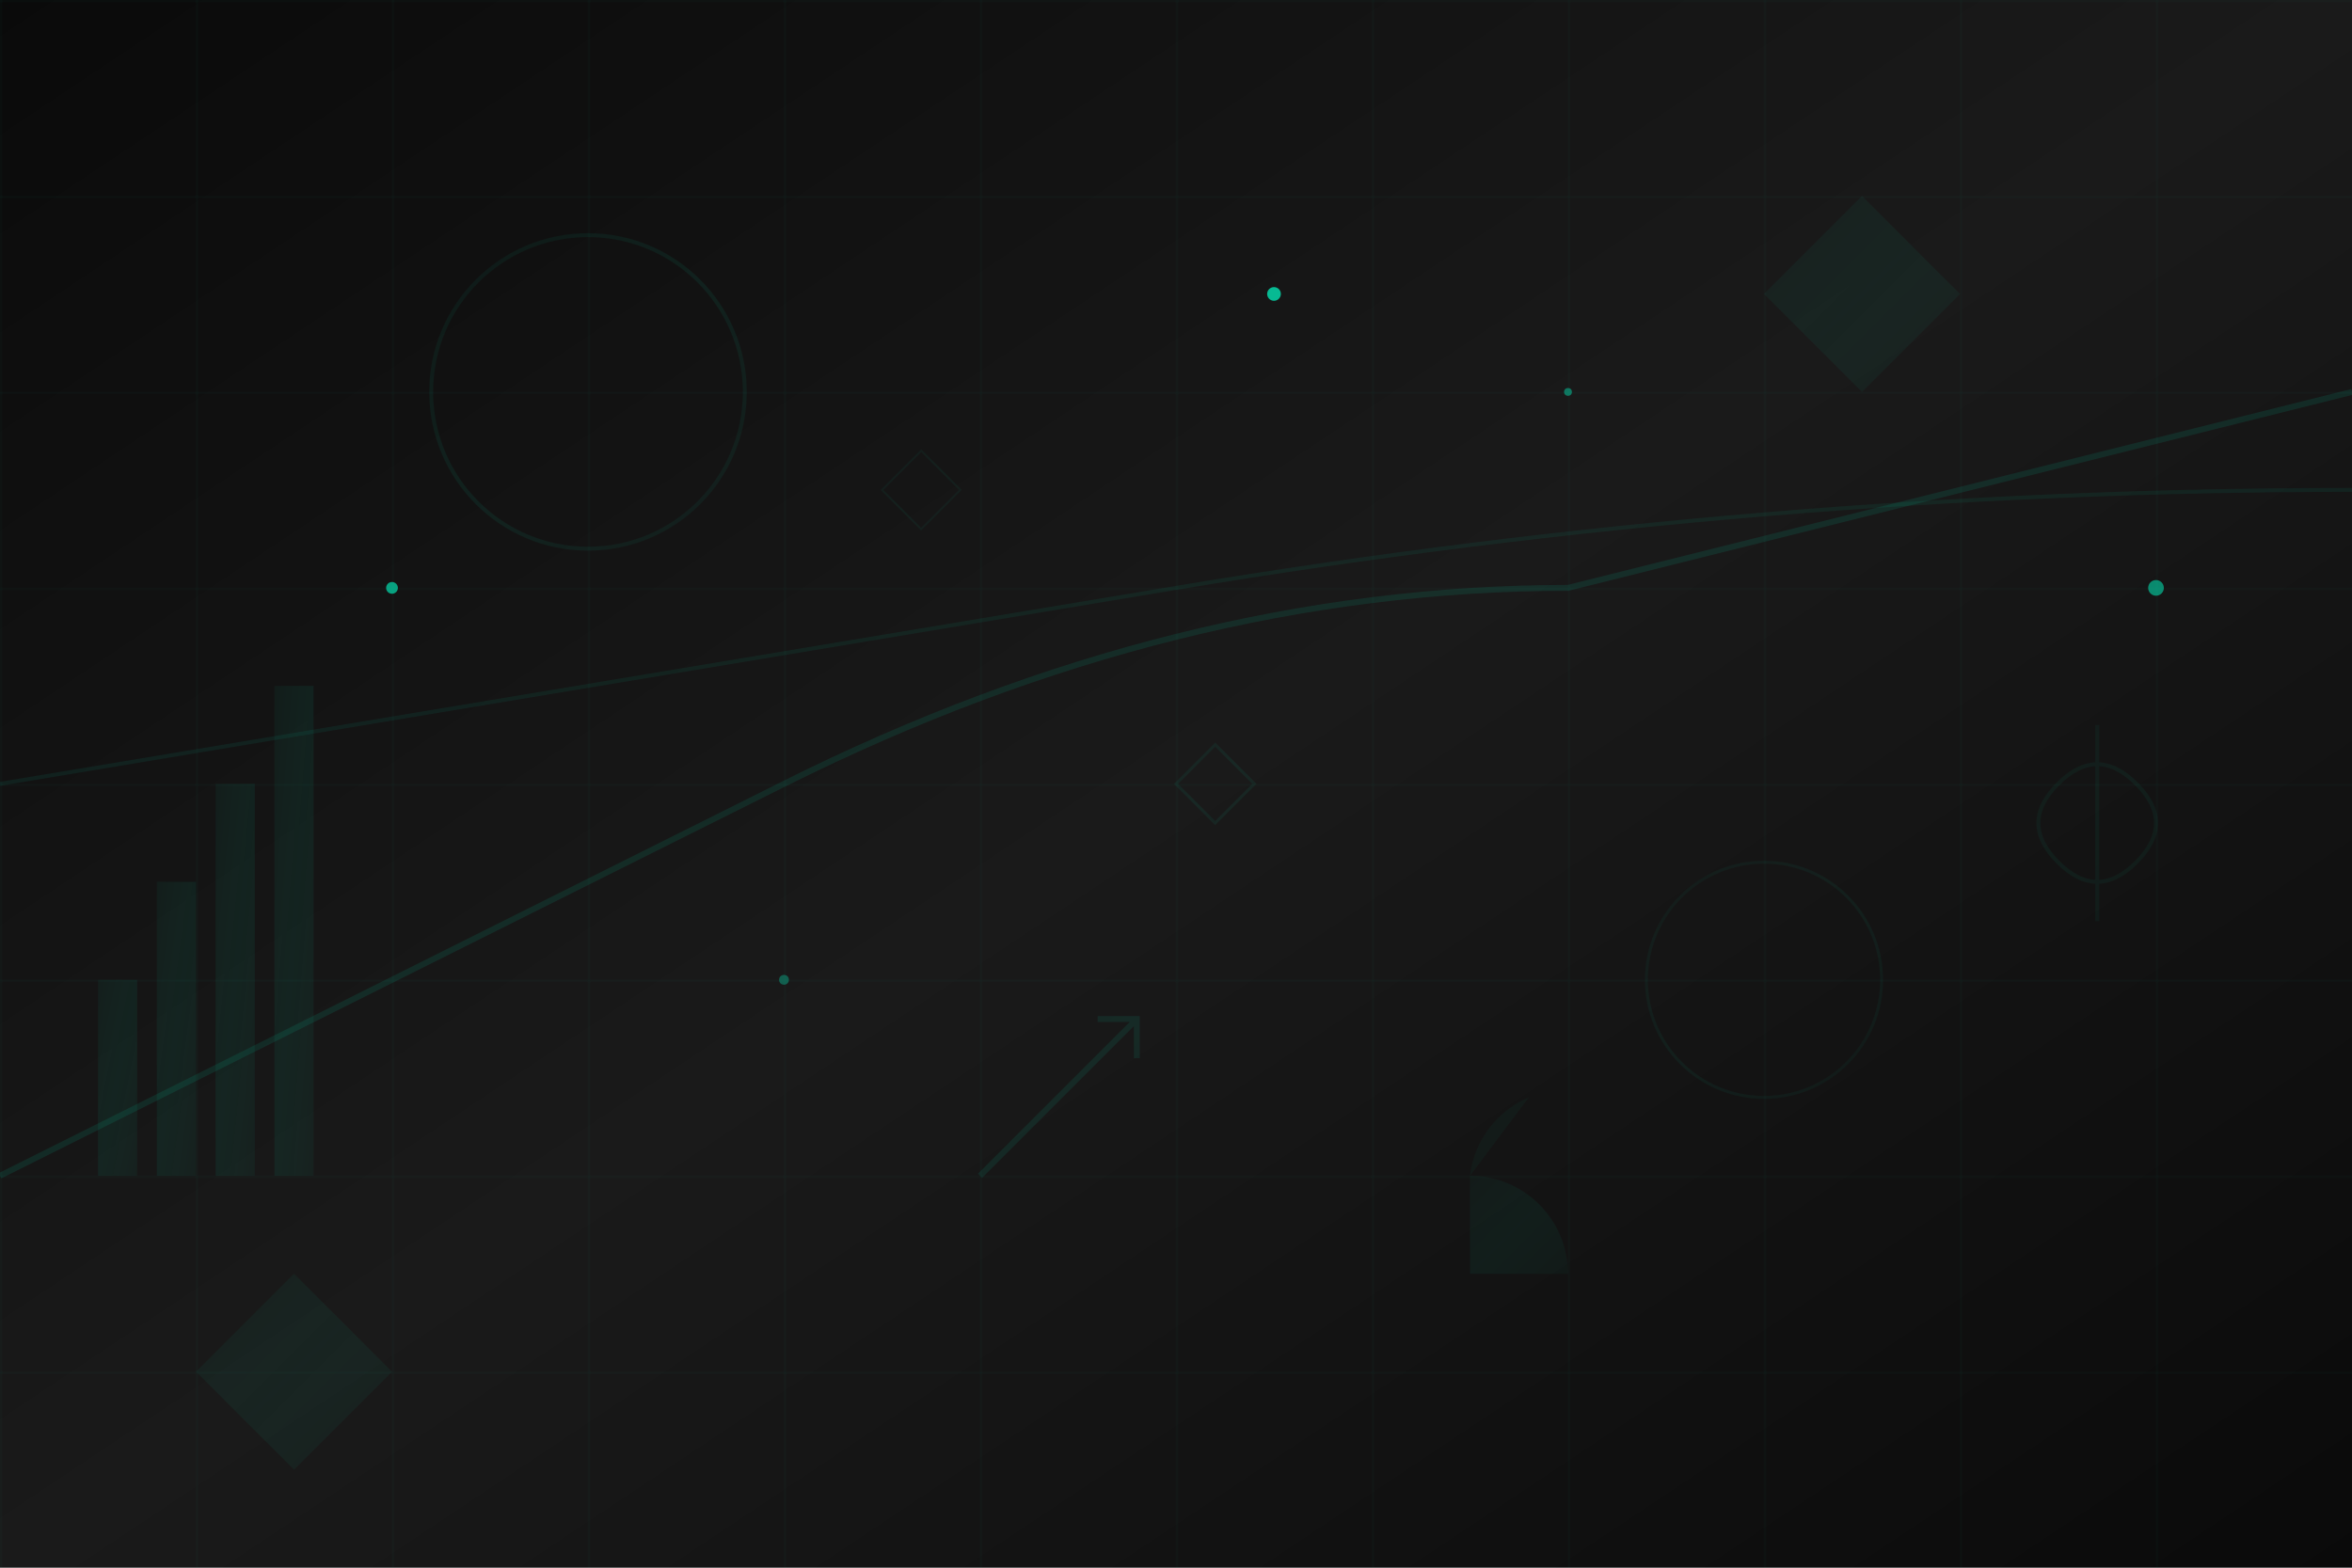 <svg xmlns="http://www.w3.org/2000/svg" viewBox="0 0 1200 800" width="1200" height="800">
    <defs>
        <linearGradient id="bgGradient" x1="0%" y1="0%" x2="100%" y2="100%">
            <stop offset="0%" style="stop-color:#0a0a0a;stop-opacity:1" />
            <stop offset="50%" style="stop-color:#1a1a1a;stop-opacity:1" />
            <stop offset="100%" style="stop-color:#0a0a0a;stop-opacity:1" />
        </linearGradient>
        
        <linearGradient id="accentGradient" x1="0%" y1="0%" x2="100%" y2="100%">
            <stop offset="0%" style="stop-color:#00ffc8;stop-opacity:0.1" />
            <stop offset="50%" style="stop-color:#00cc9f;stop-opacity:0.2" />
            <stop offset="100%" style="stop-color:#00ffc8;stop-opacity:0.1" />
        </linearGradient>
        
        <pattern id="gridPattern" width="100" height="100" patternUnits="userSpaceOnUse">
            <path d="M 100 0 L 0 0 0 100" fill="none" stroke="#00ffc8" stroke-width="0.5" opacity="0.1"/>
        </pattern>
    </defs>
    
    <!-- Background -->
    <rect width="1200" height="800" fill="url(#bgGradient)"/>
    
    <!-- Grid overlay -->
    <rect width="1200" height="800" fill="url(#gridPattern)"/>
    
    <!-- Abstract financial shapes -->
    <!-- Stock chart line -->
    <path d="M0 600 Q200 500 400 400 T800 300 Q1000 250 1200 200" 
          stroke="url(#accentGradient)" 
          stroke-width="3" 
          fill="none" 
          opacity="0.6"/>
    
    <!-- Another trend line -->
    <path d="M0 400 Q300 350 600 300 T1200 250" 
          stroke="url(#accentGradient)" 
          stroke-width="2" 
          fill="none" 
          opacity="0.4"/>
    
    <!-- Geometric shapes representing growth -->
    <polygon points="100,700 150,650 200,700 150,750" 
             fill="url(#accentGradient)" 
             opacity="0.3"/>
    
    <polygon points="900,150 950,100 1000,150 950,200" 
             fill="url(#accentGradient)" 
             opacity="0.3"/>
    
    <!-- Circular elements -->
    <circle cx="300" cy="200" r="80" 
            fill="none" 
            stroke="url(#accentGradient)" 
            stroke-width="2" 
            opacity="0.4"/>
    
    <circle cx="900" cy="500" r="60" 
            fill="none" 
            stroke="url(#accentGradient)" 
            stroke-width="1.5" 
            opacity="0.3"/>
    
    <!-- Bar chart representation -->
    <rect x="50" y="500" width="20" height="100" fill="url(#accentGradient)" opacity="0.4"/>
    <rect x="80" y="450" width="20" height="150" fill="url(#accentGradient)" opacity="0.4"/>
    <rect x="110" y="400" width="20" height="200" fill="url(#accentGradient)" opacity="0.4"/>
    <rect x="140" y="350" width="20" height="250" fill="url(#accentGradient)" opacity="0.4"/>
    
    <!-- Investment symbols -->
    <!-- Dollar sign stylized -->
    <path d="M1050 400 Q1070 380 1090 400 Q1110 420 1090 440 Q1070 460 1050 440 Q1030 420 1050 400 M1070 370 L1070 470" 
          stroke="url(#accentGradient)" 
          stroke-width="2" 
          fill="none" 
          opacity="0.3"/>
    
    <!-- Trending arrow -->
    <path d="M500 600 L580 520 M560 520 L580 520 L580 540" 
          stroke="url(#accentGradient)" 
          stroke-width="3" 
          fill="none" 
          opacity="0.5"/>
    
    <!-- Pie chart section -->
    <path d="M750 600 A50 50 0 0 1 800 650 L750 650 Z" 
          fill="url(#accentGradient)" 
          opacity="0.3"/>
    <path d="M750 600 A50 50 0 0 1 780 560 L750 600 Z" 
          fill="url(#accentGradient)" 
          opacity="0.2"/>
    
    <!-- Floating particles -->
    <circle cx="200" cy="300" r="3" fill="#00ffc8" opacity="0.6"/>
    <circle cx="800" cy="200" r="2" fill="#00ffc8" opacity="0.4"/>
    <circle cx="1100" cy="300" r="4" fill="#00ffc8" opacity="0.5"/>
    <circle cx="400" cy="500" r="2.5" fill="#00ffc8" opacity="0.3"/>
    <circle cx="650" cy="150" r="3.5" fill="#00ffc8" opacity="0.7"/>
    
    <!-- Additional geometric patterns -->
    <path d="M600 400 L620 380 L640 400 L620 420 Z" 
          fill="none" 
          stroke="url(#accentGradient)" 
          stroke-width="1.5" 
          opacity="0.4"/>
    
    <path d="M450 250 L470 230 L490 250 L470 270 Z" 
          fill="none" 
          stroke="url(#accentGradient)" 
          stroke-width="1" 
          opacity="0.3"/>
</svg>
